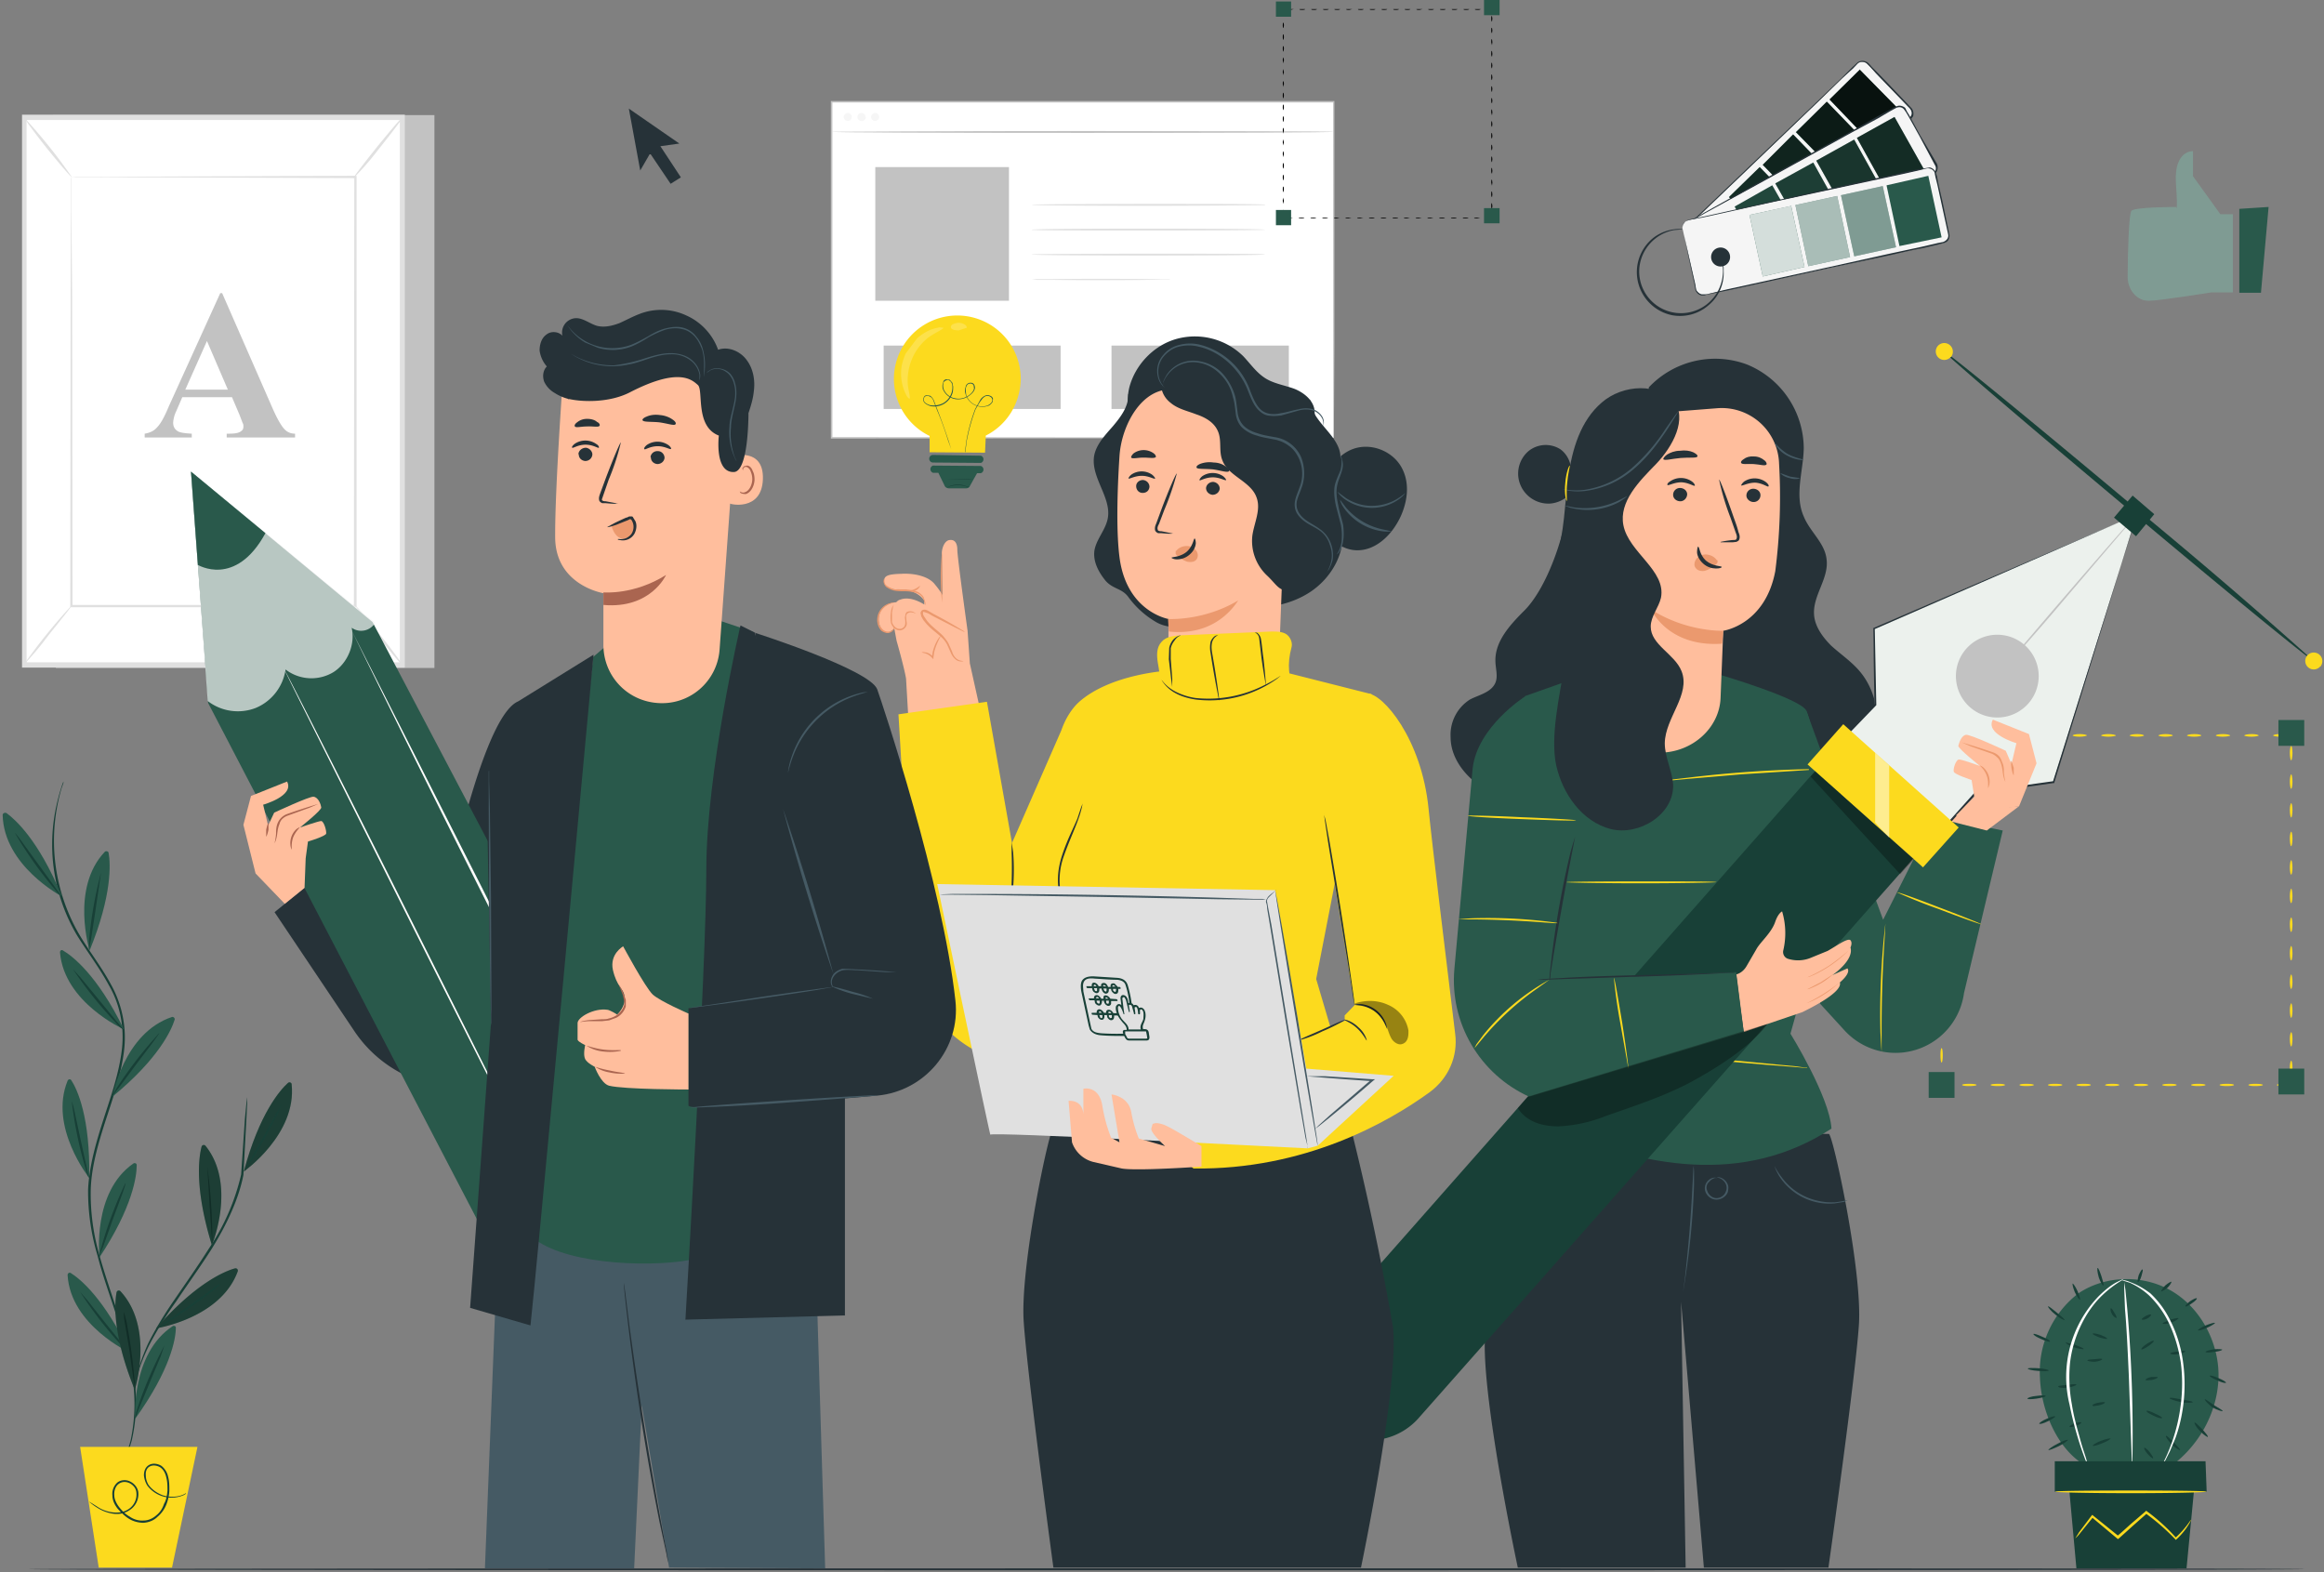 <svg xmlns="http://www.w3.org/2000/svg" fill="none" viewBox="0 0 6120 4140"><rect x="0" y="0" width="6120" height="4140" fill="#808080" stroke="none"/><g clip-path="url(#a)"><path d="M5996 2857c0-2 8-3 19-3 10 0 19 1 19 3 0 2-9 3-20 3-10 0-18-1-18-3Zm-75 0c0-2 8-3 18-3s20 1 20 3c0 2-10 3-20 3s-18-1-18-3Zm-76 0c0-2 9-3 20-3 10 0 18 1 18 3 0 2-9 3-19 3-10 0-19-1-19-3Zm-75 0c0-2 8-3 19-3 10 0 19 1 19 3 0 2-9 3-20 3-10 0-18-1-18-3Zm-76 0c0-2 9-3 20-3 10 0 18 1 18 3 0 2-8 3-19 3-10 0-19-1-19-3Zm-75 0c0-2 9-3 19-3 10 0 19 1 19 3 0 2-9 3-20 3-10 0-18-1-18-3Zm-75 0c0-2 8-3 19-3 10 0 18 1 18 3 0 2-8 3-18 3s-20-1-20-3Zm-76 0c0-2 9-3 20-3 10 0 18 1 18 3 0 2-8 3-19 3-10 0-19-1-19-3Zm-75 0c0-2 8-3 19-3 10 0 19 1 19 3 0 2-9 3-20 3-10 0-18-1-18-3Zm-75 0c0-2 8-3 18-3s20 1 20 3c0 2-10 3-20 3s-18-1-18-3Zm-76 0c0-2 9-3 20-3 10 0 18 1 18 3 0 2-9 3-19 3-10 0-19-1-19-3Zm-75 0c0-2 8-3 19-3 10 0 19 1 19 3 0 2-9 3-20 3-10 0-18-1-18-3Zm-54-22c2 0 3 9 3 20v2l-3-3c10 0 16 1 16 3 0 2-7 3-16 3h-3v-6c0-10 1-19 3-19Zm0-75c2 0 3 8 3 19 0 10-1 19-3 19-2 0-3-9-3-20 0-10 1-18 3-18Zm0-75c2 0 3 8 3 18s-1 20-3 20c-2 0-3-10-3-20s1-18 3-18Zm0-76c2 0 3 9 3 20 0 10-1 18-3 18-2 0-3-9-3-19 0-10 1-19 3-19Zm0-75c2 0 3 8 3 19 0 10-1 19-3 19-2 0-3-9-3-20 0-10 1-18 3-18Zm0-76c2 0 3 9 3 20 0 10-1 18-3 18-2 0-3-8-3-19 0-10 1-19 3-19Zm0-75c2 0 3 9 3 19 0 10-1 19-3 19-2 0-3-9-3-20 0-10 1-18 3-18Zm0-75c2 0 3 8 3 19 0 10-1 18-3 18-2 0-3-8-3-18s1-20 3-20Zm0-76c2 0 3 9 3 20 0 10-1 18-3 18-2 0-3-8-3-19 0-10 1-19 3-19Zm0-75c2 0 3 8 3 19 0 10-1 19-3 19-2 0-3-9-3-20 0-10 1-18 3-18Zm0-75c2 0 3 8 3 18s-1 20-3 20c-2 0-3-10-3-20s1-18 3-18Zm0-76c2 0 3 9 3 20 0 10-1 18-3 18-2 0-3-8-3-19 0-10 1-19 3-19Zm6-70-6 3 3-2v13c0 10-1 19-3 19-2 0-3-9-3-20v-12l1-3h2c4 0 6 2 6 3Zm75 0c0 2-8 4-19 4-10 0-19-2-19-3 0-2 9-4 20-4 10 0 18 2 18 4Zm76 0c0 2-9 4-20 4-10 0-18-2-18-3 0-2 8-4 19-4 10 0 19 2 19 4Zm75 0c0 2-9 4-19 4-10 0-19-2-19-3 0-2 9-4 20-4 10 0 18 2 18 4Zm75 0c0 2-8 4-19 4-10 0-18-2-18-3 0-2 8-4 18-4s20 2 20 4Zm76 0c0 2-9 4-20 4-10 0-18-2-18-3 0-2 8-4 19-4 10 0 19 2 19 4Zm56 4c10 0 20-2 20-3 0-2-10-4-20-4s-19 2-19 4c0 1 9 3 20 3Zm94-3c0 1-8 3-18 3s-20-2-20-3c0-2 10-4 20-4s18 2 18 4Zm76 0c0 1-9 3-20 3-10 0-18-2-18-3 0-2 9-4 19-4 10 0 19 2 19 4Zm75 0c0 1-8 3-19 3-10 0-19-2-19-3 0-2 9-4 20-4 10 0 18 2 18 4Zm76 0c0 1-9 3-20 3-10 0-18-2-18-3 0-2 8-4 19-4 10 0 19 2 19 4Zm75 0c0 1-9 3-19 3-10 0-19-2-19-3 0-2 9-4 20-4 10 0 18 2 18 4Zm75 0c0 1-8 3-19 3-10 0-18-2-18-3 0-2 8-4 18-4s20 2 20 4Zm10 65c-1 0-3-9-3-20 0-10 2-18 4-18 1 0 3 8 3 19 0 10-2 19-3 19Zm0 75c-1 0-3-9-3-19 0-10 2-19 4-19 1 0 3 9 3 20 0 10-2 18-3 18Zm0 75c-1 0-3-8-3-19 0-10 2-18 4-18 1 0 3 8 3 18s-2 20-3 20Zm0 76c-1 0-3-9-3-20 0-10 2-18 4-18 1 0 3 8 3 19 0 10-2 19-3 19Zm0 75c-1 0-3-8-3-19 0-10 2-19 4-19 1 0 3 9 3 20 0 10-2 18-3 18Zm0 75c-1 0-3-8-3-18s2-20 4-20c1 0 3 10 3 20s-2 18-3 18Zm0 76c-1 0-3-9-3-20 0-10 2-18 4-18 1 0 3 8 3 19 0 10-2 19-3 19Zm0 75c-1 0-3-8-3-19 0-10 2-19 4-19 1 0 3 9 3 20 0 10-2 18-3 18Zm0 75c-1 0-3-8-3-18s2-20 4-20c1 0 3 10 3 20s-2 18-3 18Zm0 76c-1 0-3-9-3-19 0-10 2-19 4-19 1 0 3 9 3 20 0 10-2 18-3 18Zm0 75c-1 0-3-8-3-19 0-10 2-18 4-18 1 0 3 8 3 18s-2 20-3 20Zm0 76c-1 0-3-9-3-20 0-10 2-18 4-18 1 0 3 8 3 19 0 10-2 19-3 19Z" fill="#FCDA1E"></path><path d="M6068 2814H6000v68h68v-68Zm-920 9h-69v68h68v-68Zm920-927H6000v68h68v-68Z" fill="#29594B"></path><path d="M5147 1902H5080v69h68v-69Z" fill="#E0E0E0"></path><path d="M3513 268H2190v885h1322V268Z" fill="#fff"></path><path d="M3513 1153V1090l-1-177-1-645 2 2H2190l2-2v885l-2-2 952 1h272a443082 443082 0 00 91 1h7-97l-272 1-953 1h-2V266h1326v648l-1 177v62Z" fill="#C2C2C2"></path><path d="M2190 347s297-2 661-2c365 0 660 1 660 2 0 2-295 3-660 3-364 0-660-1-660-3Z" fill="#C2C2C2"></path><path d="M2243 308a10 10 0 11-21 0 10 10 0 01 21 0Zm37 0a10 10 0 11-22 0 10 10 0 01 21 0Zm35 0a10 10 0 11-21 0 10 10 0 01 21 0Z" fill="#E0E0E0" opacity=".3"></path><path d="M2657 440h-352v352h352V440Z" fill="#C2C2C2"></path><path d="M3331 540s-137 2-307 2-307-1-307-3c0-1 138-2 307-2 170 0 307 0 307 2Zm0 65c0 1-137 2-307 2s-307 0-307-2 138-3 307-3c170 0 307 1 307 3Zm0 65c0 2-137 3-307 3s-307-1-307-3c0-1 138-2 307-2 170 0 307 0 307 2Zm-250 66h-15l-40 1a10380 10380 0 01-256 0h-39l-14-1 14-1h40a10381 10381 0 01 256 0h53Z" fill="#E0E0E0"></path><path d="M2492 910h-165v167h165V910Zm300 0h-165v167h166V910Zm301 0h-166v167h166V910Zm300 0h-165v167h166V910ZM140 303h1004v1456H147L140 302Z" fill="#C2C2C2"></path><path d="M64 1751H1060V310H64v1440Z" fill="#fff"></path><path d="M1066 302v1456H58V302h1008Zm-13 1442V316H70v1428h982Z" fill="#E0E0E0"></path><path d="M936 465H188v1130h748v-1130Z" fill="#fff"></path><path d="M188 465V550l2 233 1 813-3-3h748l-4 3 1-1130 3 3-544-2a3565644 3565644 0 00-190 0h-14l13-1h40l150-1 545-2h3v1136H185v-3l1-816 1-232V470l1-5Z" fill="#E0E0E0"></path><path d="M62 1751a1493 1493 0 01 126-156c2 1-27 36-62 80a789 789 0 01-64 76ZM64 310a1394 1394 0 01 125 156c-2 1-31-33-66-76-34-43-60-79-59-80Z" fill="#E0E0E0"></path><path d="M1060 310 930 470Z" fill="#fff"></path><path d="M930 470c-2 0 26-37 62-82 36-44 66-80 68-78 1 1-27 38-63 83a756 756 0 01-68 78Zm130 1281c-2 1-30-32-64-75-34-43-60-78-59-80 2 0 30 33 64 76 34 42 60 78 58 80Z" fill="#E0E0E0"></path><path d="M610 1046H480l-16 37a80 80 0 00-8 30c0 10 4 18 13 23 5 3 17 5 36 6v10H381v-10c13-2 24-7 32-16 10-10 20-28 32-57L580 772h5l134 306c13 29 24 47 32 54 6 6 15 10 26 10v10h-180v-10h7c15 0 25-2 30-6 5-3 7-7 7-12 0-4 0-7-2-10l-8-21-20-47Zm-10-20-55-128-57 128h113Z" fill="#C2C2C2"></path><path d="M3913 573h16-2c0-4 1-7 2-7v7l1 2h-5c-7 0-12 0-12-2Zm-30 0h15l-8 2c-4 0-8 0-8-2Zm-31 0h15c0 1-3 2-8 2-4 0-7 0-7-2Zm-31 0h15c0 1-3 2-7 2-5 0-8 0-8-2Zm-31 0h15c0 1-3 2-7 2-5 0-8 0-8-2Zm-30 0h15l-8 2c-4 0-8 0-8-2Zm-32 0h16l-8 2c-4 0-8 0-8-2Zm-30 0h15l-8 2c-4 0-8 0-8-2Zm-31 0h15c0 1-3 2-8 2-4 0-7 0-7-2Zm-31 0h15c0 1-3 2-7 2-5 0-8 0-8-2Zm-31 0h15c0 1-3 2-7 2-5 0-8 0-8-2Zm-30 0h15l-8 2c-4 0-8 0-8-2Zm-32 0h16l-8 2c-4 0-8 0-8-2Zm-30 0h15l-8 2c-4 0-7 0-7-2Zm-31 0h15c0 1-3 2-8 2-4 0-7 0-7-2Zm-31 0h15c0 1-3 2-7 2-5 0-8 0-8-2Zm-30 0h14c0 1-3 2-7 2-5 0-8 0-8-2Zm-32 0h16l-8 2c-4 0-8 0-8-2Zm-10-20c1 0 2 3 2 7l-1 8-2-8c0-4 0-8 2-8Zm0-32 2 8-1 8-2-8c0-4 0-8 2-8Zm0-30c1 0 2 3 2 7l-1 8c-1 0-2-3-2-8 0-4 0-7 2-7Zm0-31c1 0 2 3 2 7l-1 8c-1 0-2-3-2-8 0-4 0-7 2-7Zm0-31c1 0 2 3 2 8l-1 7c-1 0-2-3-2-7 0-5 0-8 2-8Zm0-30c1 0 2 3 2 7l-1 8-2-8c0-4 0-8 2-8Zm0-32 2 8-1 8-2-8c0-4 0-8 2-8Zm0-30c1 0 2 3 2 7l-1 8-2-8c0-4 0-8 2-8Zm0-31c1 0 2 3 2 7l-1 8c-1 0-2-3-2-8 0-4 0-7 2-7Zm0-31c1 0 2 3 2 8l-1 7c-1 0-2-3-2-7 0-5 0-8 2-8Zm0-31c1 0 2 3 2 8l-1 7c-1 0-2-3-2-7 0-5 0-8 2-8Zm0-30c1 0 2 3 2 7l-1 8-2-8c0-4 0-8 2-8Zm0-32 2 8-1 8-2-8c0-4 0-8 2-8Zm0-30c1 0 2 3 2 7l-1 8-2-8c0-4 0-8 2-8Zm0-31c1 0 2 3 2 7l-1 8c-1 0-2-3-2-8 0-4 0-7 2-7Zm0-31c1 0 2 3 2 8l-1 7c-1 0-2-3-2-7 0-5 0-8 2-8Zm0-30c1 0 2 2 2 7l-1 7c-1 0-2-3-2-7 0-5 0-8 2-8Zm0-32 2 8-1 8-2-8c0-4 0-8 2-8Zm28-4-8 2c-4 0-8 0-8-2h16Zm30 0c0 1-3 2-7 2-5 0-8 0-8-2h15Zm31 0c0 1-3 2-7 2-5 0-8 0-8-2h15Zm31 0c0 1-3 2-8 2-4 0-7 0-7-2h15Zm30 0c0 1-3 2-7 2-4 0-8 0-8-2h16Zm32 0-8 2c-4 0-8 0-8-2h16Zm30 0c0 1-3 2-7 2-4 0-8 0-8-2h16Zm31 0c0 1-3 2-7 2-5 0-8 0-8-2h15Zm31 0c0 1-3 2-8 2-4 0-7 0-7-2h15Zm31 0c0 1-3 2-8 2-4 0-7 0-7-2h15Zm30 0c0 1-3 2-7 2-4 0-8 0-8-2h16Zm32 0-8 2c-4 0-8 0-8-2h16Zm30 0c0 1-3 2-7 2-4 0-8 0-8-2h16Zm31 0c0 1-3 2-7 2-5 0-8 0-8-2h15Zm31 0c0 1-3 2-8 2-4 0-7 0-7-2h15Zm31 0c0 1-3 2-8 2-4 0-7 0-7-2h15Zm30 0c0 1-3 2-7 2-4 0-8 0-8-2h16Zm30 2-1-2v1h-13l8-2h6v4Zm0 31c-1 0-2-3-2-8 0-4 0-7 2-7l1 7-1 8Zm0 30c-1 0-2-2-2-7 0-4 0-7 2-7l1 7-1 8Zm0 32-2-8c0-4 0-8 2-8l1 8-1 8Zm0 30c-1 0-2-3-2-7 0-4 0-8 2-8l1 8-1 8Zm0 31c-1 0-2-3-2-7 0-4 0-8 2-8l1 8-1 7Zm0 31c-1 0-2-3-2-7 0-5 0-8 2-8l1 8-1 7Zm0 31c-1 0-2-3-2-8 0-4 0-7 2-7l1 7-1 8Zm0 30c-1 0-2-3-2-7 0-4 0-7 2-7l1 7-1 8Zm0 32-2-8c0-4 0-8 2-8l1 8-1 8Zm0 30c-1 0-2-3-2-7 0-4 0-8 2-8l1 8-1 8Zm0 31c-1 0-2-3-2-7 0-5 0-8 2-8l1 8-1 7Zm0 31c-1 0-2-3-2-7 0-5 0-8 2-8l1 8-1 7Zm0 31c-1 0-2-3-2-8 0-4 0-7 2-7l1 7-1 8Zm0 30c-1 0-2-3-2-7 0-4 0-8 2-8l1 8-1 8Zm0 32-2-8c0-4 0-8 2-8l1 8-1 8Zm0 30c-1 0-2-3-2-7 0-4 0-8 2-8l1 8-1 8Zm0 31c-1 0-2-3-2-7 0-5 0-8 2-8l1 8-1 7Z" fill="#000"></path><path d="M3950 548h-42v40h41v-40Zm-550 5h-40v40h40v-40ZM3950 0h-42v40h41V0Zm-550 4h-40v40h40v-40Z" fill="#29594B"></path><path d="M5880 564h-33l-72-100v-66s-50-3-45 83c6 86 0 64 0 64s-108 0-117 10c-7 7-10 114-10 172-1 30 17 57 44 64l12 1c27 0 164-22 164-22h57V564Z" fill="#7F9B93"></path><path d="m5974 546-20 225h-57V550l77-5Z" fill="#29594B"></path><path d="M6067 4132c0 2-1341 3-2995 3s-2995-1-2995-3c0-1 1340-2 2995-2 1654 0 2995 0 2995 2ZM4816 2986c10-2 90 364 79 506-10 142-80 636-80 636h-328l-60-700 12 700h-442s-103-480-85-626a7314 7314 0 01 116-528l788 12Z" fill="#263238"></path><path d="m4460 3070 1 14v37a2054 2054 0 01-29 282l5-37a3841 3841 0 00 20-245l2-37c0-9 1-14 2-14Zm60 30h7a31 31 0 01 24 23c1 5 0 10-1 16-4 11-16 20-30 20s-25-10-29-21a28 28 0 01 7-29c6-6 13-8 18-8l7 1h-7a30 30 0 00-15 10 20 20 0 00-5 24c3 10 13 19 24 19 12 0 22-8 25-18 4-9 1-19-4-25a30 30 0 00-14-10l-7-2Zm345 61-9 4-25 4a157 157 0 01-143-68 133 133 0 01-15-30c0-1 5 11 18 28a160 160 0 00 61 51 170 170 0 00 80 16c20-2 32-6 33-5Z" fill="#455A64"></path><path d="M4113 1409c-25 90-63 164-100 200-37 37-76 80-75 131 0 20 8 42-1 60-12 24-43 30-66 42a110 110 0 00-51 99c0 40 20 76 48 104 29 29 74 49 110 30 21-13 33-36 44-58 56-114 107-230 152-350m168-647a240 240 0 01 259-60 240 240 0 01 149 220c-1 60-25 124 0 180 16 40 55 69 60 112 7 50-35 94-33 144 1 32 22 61 45 84 24 22 51 40 73 65 60 68 63 176 18 254a297 297 0 01-222 138A450 450 0 01 4430 2100a340 340 0 01-132-116c-30-50-41-115-17-169" fill="#263238"></path><path d="M4533 1778s203 60 223 92c20 32 83 409 83 409l-124 443s103 166 108 250c-230 149-490 107-762-12l-20-434-25-693 167-59 350 4Z" fill="#29594B"></path><path d="M4759 2812h-8l-21-2-78-6-259-22-258-25-78-7-20-3h-8 28l79 7 258 22a4739710 4739710 0 00 336 32l21 3h8ZM4520 2323c0 1-90 3-200 3s-198-2-198-3c0-1 89-2 199-2 110 0 199 0 199 2Zm267-298-15 2a61241 61241 0 01-186 12l-141 12-43 4-16 1 15-3 43-5a3184 3184 0 01 343-23Z" fill="#FCDA1E"></path><path d="m4756 1870 203 552 137-272 178 37-102 428a182 182 0 01-315 98l-64-70-37-773Z" fill="#29594B"></path><path d="m4955 2770-1-13-2-38a2044 2044 0 01 13-287l-2 38a3647 3647 0 00-8 250v51Zm263-336c0 1-50-16-112-40a1380 1380 0 01-110-44c0-2 50 16 112 40 61 23 110 43 110 44Z" fill="#FCDA1E"></path><path d="m5317 2123-85 64-95-24 22-25 158-15Z" fill="#FFBE9D"></path><path d="m5627 1355-693 300 3 201-78 82 265 237 77-87 206-29 220-704Z" fill="#ECF1ED"></path><path d="M5627 1355 5410 2060v2h-2l-206 29 2-1-77 87-2 1-2-1-135-121-130-116-2-2 2-2 78-82v2l-3-200v-2c407-176 676-290 695-300-20 10-287 126-692 303l1-2 4 200v2l-80 83v-4l130 116 135 121h-3l77-86 2-1 206-29-2 2 222-704Z" fill="#263238"></path><path d="M5346 1847a109 109 0 11-162-145 109 109 0 01 162 145Z" fill="#C2C2C2"></path><path d="m5627 1355-180 211a7560 7560 0 01-182 208c-1 0 79-95 179-211 100-116 182-210 183-208Z" fill="#C2C2C2"></path><path d="M3492 3750a173 173 0 01-14-244L4780 2030l258 231-1302 1473a173 173 0 01-245 15Z" fill="#184037"></path><path d="m4854 1907-94 106 304 271 94-105-304-272Z" fill="#FCDA1E"></path><path d="m5673 1354-57-49-49 58 58 49 48-58Z" fill="#184037"></path><path d="M6100 1746c-3 3-225-178-495-405-270-226-487-412-485-415 3-3 224 178 494 404a14530 14530 0 01 485 416Z" fill="#184037"></path><path d="M6110 1755a22 22 0 11-34-29 22 22 0 01 34 30ZM5137 940a22 22 0 11-34-29 22 22 0 01 34 30Z" fill="#FCDA1E"></path><path d="m4780 2031 260 231-36 40-236-257 13-14Z" fill="#000" opacity=".3"></path><path d="M4938 1982v184l37 40v-190l-37-34Z" fill="#fff" opacity=".5"></path><path d="m5248 1895 95 38 20 77-46 113-167 25 49-50-7-44s-46-15-47-22c-2-7 5-30 13-32 7-1 56 17 56 17s-58-46-57-53c2-8 8-27 20-29 11-2 105 42 105 42l15 35 13-55s-83-24-62-62Z" fill="#FFBE9D"></path><path d="m5236 2075 3-10a50 50 0 00-16-44c-5-4-8-5-9-5 0 1 12 10 18 27 6 17 2 31 4 32Zm45-17s-3-10-4-25c0-8 0-17-5-27a40 40 0 00-8-15 40 40 0 00-16-10 1695 1695 0 00-82-26l23 10 57 20c6 3 10 6 14 10 4 3 6 8 8 12 4 10 5 19 6 27 2 15 6 24 7 24Zm22-17v-19l-6-18c-2 0-1 9 0 19 2 10 4 18 6 18Z" fill="#EB996E"></path><path d="m4591 2718 156-53c3-2 107-50 98-78 0 0 30-24 20-37l-40 18s58-39 48-73c0 0 6-12 0-19-7-7-37 15-60 28l-44 18c-19 8-40 9-60 3-10-3-15-13-13-22a200 200 0 00-3-103s-10 4-18 27c-10 30-40 54-50 73l-25 43c-6 11-16 20-28 23l10 79 10 73Z" fill="#FFBE9D"></path><path d="m4756 2575 5-2c4 0 8-3 14-5a319 319 0 00 93-65 598 598 0 01-50 39 408 408 0 01-62 33Zm3 30s4 0 10-3a189 189 0 00 59-37l-34 22-25 13-10 5Zm-2 37 15-6a270 270 0 00 73-50l-12 10a477 477 0 01-62 39l-14 7Z" fill="#EB996E"></path><path d="m4591 2718-564 170c-130-59-210-194-197-337l48-527c12-110 138-190 138-190 173 10 134 353 134 353l-70 393 492-20 20 158Z" fill="#29594B"></path><path d="m4080 2580 1-15 5-43a2449 2449 0 01 50-279 1754 1754 0 01 12-40l-8 41a10763 10763 0 00-50 278l-7 43c0 10-2 15-2 15Z" fill="#263238"></path><path d="m4572 2560-6 2h-15a8771 8771 0 01-243 10l-187 6-56 2h-16a20 20 0 01-5 0h5l16-2 56-3c48-3 114-5 187-7l186-5 57-2a8113 8113 0 00 20 0Z" fill="#263238"></path><path d="M4102 2431h-10l-28-2a2718 2718 0 00-186-8H3840a666 666 0 01 39-3A1314 1314 0 01 4100 2430ZM4150 2160c0 2-64 0-142-3-80-3-143-7-143-9 0-1 64 0 143 4 79 3 142 7 142 8Zm-267 600 5-10 17-23A583 583 0 01 4080 2580l-32 23a740 740 0 00-139 126l-25 30Zm405 53-21-118a1420 1420 0 01-17-120c2 0 11 53 22 119 10 65 17 119 16 119Z" fill="#FCDA1E"></path><path d="m4023 2888 632-192c-47 63-140 120-209 157-70 36-144 60-218 86a380 380 0 01-124 27c-43 0-84-12-107-48l26-30Z" fill="#000" opacity=".3"></path><path d="M4132 1263c12-27 2-62-23-80a72 72 0 00-84 5 78 78 0 00-24 81 80 80 0 00 82 57 82 82 0 00 73-68" fill="#263238"></path><path d="M4227 1098v46l-10 692c-2 80 67 145 153 146 86 0 159-65 161-146l7-175s110-15 137-157a1530 1530 0 00 10-283 151 151 0 00-163-146l-295 23Z" fill="#FFBE9D"></path><path d="M4636 1304c0 10-8 18-18 18s-19-8-19-17c0-10 8-18 18-18s19 7 19 17Zm21-23c-2 2-16-9-35-10-20 0-35 10-37 7 0 0 2-5 8-10a50 50 0 01 58 2c6 5 8 10 6 10Zm-214 20c0 10-8 19-18 19s-19-7-19-17 8-18 18-18 19 7 19 17Zm20-22c-2 2-16-8-35-9-20 0-35 10-37 7-1-2 1-6 8-10a50 50 0 01 58 2c5 4 7 9 6 10Zm68 148s12-3 32-5c5 0 10 0 10-4 2-4 0-10-2-15l-14-40a660 660 0 01-30-100c2-1 19 43 38 98 5 14 10 27 13 40 2 5 5 12 2 20-1 3-5 5-8 6l-9 1h-32Z" fill="#263238"></path><path d="M4538 1661s-96 4-190-56c0 0 44 100 187 90l3-34Zm-17-186c-7-10-19-15-31-15-9 1-18 5-23 12-5 7-7 17-2 23 5 8 16 10 25 8a75 75 0 00 32-20c1-3 2-6 0-8" fill="#EB996E"></path><path d="M4472 1440c4 0 3 20 20 36 19 16 42 14 42 17 0 2-5 4-15 4s-23-3-34-13-16-22-16-30c0-10 2-15 3-15Zm-2-238c-2 5-21 2-44 4-24 2-43 8-46 3 0-2 3-7 10-12 8-5 20-10 34-10 14-2 26 0 35 4 8 4 12 8 11 10Zm182 21c-4 5-17 0-34-1-16-1-30 2-33-3-1-2 0-6 7-10 6-5 16-8 27-7 12 0 21 5 27 10 6 4 7 10 6 11Z" fill="#263238"></path><path d="M4407 1053c38 50-2 123-46 169-44 45-98 99-86 161 14 72 113 119 99 191-6 26-27 49-27 76 0 48 63 72 81 117 25 62-43 123-44 190 0 38 20 73 22 110 2 78-90 135-165 116-75-20-126-92-143-168-16-76 9-182 21-259l-130 30c-24-23 9-47 14-80 14-83 68-153 94-233 23-70 23-144 33-217 10-73 32-148 88-196 55-48 151-54 196 4" fill="#263238"></path><path d="M4115 1288c0-1 22 6 57 2a250 250 0 00 125-57 500 500 0 00 90-105l24-34 10-13-8 14-22 35c-20 30-49 72-91 107a239 239 0 01-127 56 160 160 0 01-43-1l-11-3-4-1Zm170 19s-8 7-21 15a177 177 0 01-120 17 78 78 0 01-24-8l24 5a205 205 0 00 118-18l22-11Zm464-96c0 1-21 1-44-12a73 73 0 01-32-33c1-1 13 16 34 29 22 12 43 14 42 16Zm-9 48c0 1-12 5-27 0-15-3-25-12-24-13l25 9 26 4Z" fill="#455A64"></path><path d="M4126 1319c-2 0-7-20-4-47 2-27 10-47 12-46 1 0-5 20-7 46-3 26 0 47-1 47Z" fill="#FCDA1E"></path><path d="M2774 2970c-10-2-89 369-78 513 10 144 78 645 78 645h810s102-487 84-635a7312 7312 0 00-114-536l-780 13Z" fill="#263238"></path><path d="m2670 2269-116-522-6-86s-27-194-27-213c0-22-10-27-19-26-12 0-21 16-22 35l2 110s-5-10-20-28c-15-20-51-30-88-28-36 1-46 5-46 20 0 5 3 10 7 13 7 5 16 8 24 8 59-2 75 30 75 30v10s-35-24-63-13c-5 1-8 4-11 7a50 50 0 00-40 22 47 47 0 00 0 46c4 7 12 13 20 12l10-7 5-4 6 32s20 70 25 100l30 517A128 128 0 10 2670 2270Z" fill="#FFBE9D"></path><path d="M2537 1740c-10 3-21-4-27-14-6-10-9-20-14-30-15-30-52-43-67-74-2-4-3-10 0-12 4-3 10-1 13 1l97 52" fill="#FFBE9D"></path><path d="m2540 1663-10-6a1205 1205 0 00-71-40l-12-7c-4-2-9-6-16-4-4 0-6 5-7 8l2 9c3 5 5 10 9 14 13 17 30 28 43 40 7 6 12 13 16 20l9 20c5 13 14 22 22 24 8 2 13 0 12 0l-10-2c-8-3-16-10-20-24l-9-20c-4-8-10-15-16-22-13-13-30-24-42-40l-8-12c-2-5-2-9 0-10l12 4 12 7 43 22a1253 1253 0 00 40 20Zm-104-70s0-9-7-20a30 30 0 00-18-12 90 90 0 00-27-4c-10 0-20 0-30-2-8-2-16-6-21-10-5-6-7-12-6-16 0-4 2-6 2-5v5c0 4 1 10 6 13 5 4 12 7 20 10h29c10 1 20 2 29 5 8 3 15 9 19 15l5 15v6Zm45-143v138l-2-20a724 724 0 01 2-118Zm-68 166-6-2c-3-1-10-3-15 0-3 1-5 4-6 8l1 13c1 5 2 11-2 16a20 20 0 01-15 9c-7 0-12-3-16-7-4-4-7-9-8-14a90 90 0 01 0-26c1-8 3-14 5-17l4-5-3 5-3 17v25c2 8 10 18 20 18 6 0 10-3 13-7 2-4 2-8 2-13s-2-10 0-14c0-5 2-10 6-11a20 20 0 01 18 2l5 3Z" fill="#EB996E"></path><path d="M2355 1650v6c-2 3-5 8-12 10-7 2-16 0-23-6-6-7-10-17-10-27 0-10 3-20 9-28a45 45 0 01 33-18h6s-9 0-20 6a44 44 0 00-24 40c0 10 4 18 10 24a20 20 0 00 18 6c6 0 10-5 11-8l2-5Zm72 68s3-2 10 0c5 0 14 4 20 12l-3 1 2-13c6-27 20-44 21-43 1 0-11 18-17 43l-2 14v4l-3-3a40 40 0 00-20-13l-8-2Zm-4-175s-3 8-12 12c-10 4-17 2-17 0 0 0 7 0 15-4 8-3 13-9 14-8Z" fill="#EB996E"></path><path d="M3600 1826c42 0 144 120 162 304 8 83 50 427 70 592 8 60-18 118-67 154-110 80-330 205-622 201L2966 2930l575-242v-14l26-27-72-440s-67-380 105-380Z" fill="#FCDA1E"></path><path d="M3450 1052c2 60 82 95 80 155 0 26-16 48-19 74-4 34 15 66 22 100 15 70-26 142-86 180-60 38-134 45-204 36m-272-560c2 32-19 60-40 85-21 24-45 49-50 80-8 57 47 109 36 164-6 30-30 54-35 84-4 30 12 58 30 80 20 22 43 19 60 43a240 240 0 00 74 66c62 34 136-15 165-24" fill="#263238"></path><path d="M3462 1086c0-29-26-51-53-62-27-10-57-14-80-30-22-15-37-37-55-56a182 182 0 00-174-46c-60 16-110 67-126 128-10 42-3 90 30 118 37 32 93 24 142 15 48-10 103-20 143 8 25 17 38 45 53 71 15 26 34 52 62 62 28 10 66-7 68-37" fill="#263238"></path><path d="M3077 1760v-130s-107-18-128-156c-10-68-7-180-1-272 5-83 60-184 143-176l257 66c25 3 44 24 43 50l-24 624a145 145 0 01-290-5Z" fill="#FFBE9D"></path><path d="M2992 1280c0 10 7 18 17 18s17-6 18-16c0-9-7-17-17-18-10 0-18 7-18 16Zm-20-20c2 2 16-7 35-7s33 10 35 7c0-1-2-5-8-10a48 48 0 00-55 0c-6 5-8 10-7 10Zm204 25c0 10 8 17 17 18 10 0 18-7 19-16 0-10-8-17-17-18-10 0-18 7-19 16Zm-17-20c2 1 16-8 35-8s33 10 35 7c0-1-2-5-8-10a49 49 0 00-55 0c-6 5-8 10-7 10Zm-70 140-30-6c-5 0-10-1-10-4-2-4 0-10 3-15l14-37a730 730 0 00 33-96c-2-1-20 40-40 93l-14 38c-2 5-5 11-3 19 1 3 5 6 8 7h8c20 2 32 2 32 0Z" fill="#263238"></path><path d="M3076 1630s93 6 185-49c-2 0-51 96-183 82l-2-33Zm22-180c6-8 18-13 30-12a30 30 0 01 22 12c5 7 6 16 1 23-5 7-15 8-25 6a72 72 0 01-30-20v-8" fill="#EB996E"></path><path d="M3146 1418c-3 0-4 20-21 35-18 15-40 13-40 16 0 0 5 4 14 4a50 50 0 00 33-12c11-9 16-20 17-30 0-8-2-13-3-13Zm5-187c1 5 20 3 43 5 22 3 40 10 43 4 1-2-2-7-10-12-6-5-18-10-31-10a70 70 0 00-34 3c-8 3-12 7-11 10Zm-172-26c3 4 17 0 32 0 16 0 30 3 33-2 0-2-1-6-7-10a45 45 0 00-52 1c-5 5-7 9-6 11Z" fill="#263238"></path><path d="M3406 1553c-38 8-41-11-70-38a125 125 0 01-38-105c5-34 23-68 11-100-15-43-75-56-90-98-10-24-1-53-12-77-10-23-33-36-57-44-23-9-48-14-67-30-20-15-32-43-20-64 104 12 205 36 302 73 23 8 46 18 60 38 14 21 13 49 12 74l-18 371m74-280c4-46 41-87 86-95 45-8 94 16 114 57 20 40 13 87-5 126-22 47-65 90-117 88-48-2-87-45-101-91-14-47-8-97-3-145" fill="#263238"></path><path d="M3520 1460s3-1 7-7c4-6 8-15 10-28 2-12 2-27 0-43-4-17-10-34-13-52-4-18-6-35-3-50 3-16 10-29 13-41a50 50 0 00 0-30c-1-6-4-10-5-9l4 10c0 6 0 16-3 28-4 11-11 24-15 40-3 17-1 35 3 54l13 50c3 16 3 30 2 43-3 24-14 35-13 36Z" fill="#455A64"></path><path d="M3522 1295s6 10 20 20a123 123 0 00 137 3c16-10 22-20 22-20s-9 8-24 17a130 130 0 01-66 17c-27 0-50-10-66-20l-23-17Zm7 22s2 10 11 22a150 150 0 00 100 60c15 2 25 0 25 0l-24-5a175 175 0 01-97-58l-15-20Zm-35 190 1-2 4-5c3-5 7-13 10-24 2-11 2-26-3-41a78 78 0 00-32-43c-16-12-38-20-51-38-7-10-10-20-8-33 2-11 8-23 12-35 10-25 10-56-1-83a90 90 0 00-70-52c-16-3-30-5-44-10-14-4-27-10-37-20a60 60 0 01-16-36c-2-13-3-27-6-40a150 150 0 00-37-65 109 109 0 00-59-29 84 84 0 00-84 35c-6 10-10 18-10 23l-2 10s0-14 14-32a83 83 0 01 81-32c20 3 40 13 56 29a120 120 0 01 35 63c4 12 5 25 7 40 1 13 6 28 17 39a90 90 0 00 39 21c14 5 30 7 44 10a90 90 0 01 40 17c12 8 20 20 26 32a97 97 0 01 2 78c-4 12-10 24-12 37-2 13 1 26 9 36 15 20 37 27 53 38 16 10 26 26 30 40 6 16 6 30 4 40-4 22-13 32-12 32Z" fill="#455A64"></path><path d="m3485 1122 1-6a30 30 0 00-4-19 47 47 0 00-23-19 73 73 0 00-40 0c-14 2-30 8-46 10-16 4-35 4-50-7-14-11-22-30-30-50a190 190 0 00-136-124 110 110 0 00-54 2 76 76 0 00-40 26 64 64 0 00-11 66c3 7 7 12 10 15l5 5c0-1-7-6-13-21a62 62 0 01 12-63c9-10 22-20 38-24 16-4 34-5 53 0 36 8 73 31 100 65 14 17 24 36 31 55 8 20 16 40 32 52 8 7 18 10 27 10 10 1 19 0 27-1l46-13a70 70 0 01 38 0c10 4 18 11 22 18 4 6 5 13 5 17v6Z" fill="#455A64"></path><path d="m3612 1828-245-62h-290s-152 8-236 83c-2 2-29 25-46 74l-130 297-66-372-233 33 38 640a314 314 0 00 248 276l132-149c15 121 29 225 30 224 3-3 725-47 725-47l-73-247 146-750ZM2688 1000a167 167 0 10-240 148v43l146 1 2-45c54-27 90-82 92-147Z" fill="#FCDA1E"></path><path d="M2541 1190v-1l1-6 3-23a470 470 0 01 23-83l14-25a30 30 0 01 12-10c4-2 10-2 15 1 3 1 5 4 6 7l-1 8c-3 5-8 10-13 11a46 46 0 01-58-30c-2-7-3-13 0-20 0-6 7-12 14-11 4 0 7 2 9 6 1 3 2 6 1 10-2 7-7 12-12 16a50 50 0 01-39 11 43 43 0 01-32-24c-3-6-3-14 0-20 0-4 3-7 7-8l10 1 7 8 2 10c0 6 0 12-2 18a50 50 0 01-59 33c-5-2-10-4-15-9-3-4-4-10 0-16 1-2 4-3 7-3l8 1c5 3 8 8 10 12l10 26a1440 1440 0 01 36 103l2 6v2-2l-2-6-8-22c-6-19-15-47-29-80l-10-26c-2-5-5-9-10-11-4-2-10-2-13 1-3 4-3 10 0 14 4 4 10 7 15 8 10 2 23 0 33-5a48 48 0 00 25-44c0-7-3-13-8-16a10 10 0 00-9 0 10 10 0 00-6 5c-2 6-2 13 1 20a40 40 0 00 30 22c14 3 28-2 38-10 5-4 10-10 11-16l-1-8a9 9 0 00-7-5c-3 0-6 0-8 2-3 2-4 5-5 8-2 6 0 12 0 18a44 44 0 00 56 30c5-2 10-6 12-10 3-5 0-11-4-13-4-3-10-3-14-1a30 30 0 00-10 10c-6 7-10 16-15 24a500 500 0 00-23 82l-3 23-1 6v2Zm41 29-125-1a10 10 0 11 0-20l126 2a10 10 0 01 0 19Zm0 8-125-1a10 10 0 00 0 19h14l17 35c2 4 7 6 11 6h45c4 0 9-2 10-6l19-34h10a10 10 0 00 0-19Z" fill="#29594B"></path><path d="M2415 891a130 130 0 01 34-22c10-4 20-6 25-7l10 1c1 3-11 8-29 19-17 10-38 30-51 58a145 145 0 00-13 76c3 20 7 33 4 34 0 0-4-2-7-7a123 123 0 01-15-64c0-15 5-32 12-48m140-61c-11 0-20-2-21-8 0-3 1-6 5-8 4-2 10-4 16-4a30 30 0 01 16 5c3 2 5 5 5 8" fill="#fff" opacity=".2"></path><path d="m2552 1283-8-2a71 71 0 00-43 0l-8 3 8-4a61 61 0 01 43 0c6 1 8 3 8 3Zm21-37Zm-8 15-12 1a638 638 0 01-60 0h30l30-1h12Z" fill="#184037"></path><path d="M2811 2393s-3-2-7-9a100 100 0 01-13-29c-8-26-7-64 6-103 13-40 30-72 40-96l10-30 4-10-2 10a280 280 0 01-9 30c-9 26-25 60-38 97a188 188 0 00-8 102c7 25 18 38 17 38Zm676-252v5l4 15 10 54a12566 12566 0 01 66 426v5l-1-5-3-15-8-54-29-178-29-179-8-54-2-15v-5Zm-828 262 2-27a1139 1139 0 00 3-131v-28l4 27a603 603 0 01-9 160Z" fill="#263238"></path><path d="m3653 2710-7-15c-5-10-13-22-26-32a87 87 0 00-38-15l-17-2s7-3 18-2a78 78 0 01 66 50c4 10 4 17 4 17Zm-54 30c-1 0-9-17-25-32-17-16-35-21-34-23 0-1 20 3 37 20 18 15 23 35 22 35Z" fill="#263238"></path><path d="M3420 2740c-1-2 26-13 60-28 34-15 60-28 62-26 0 0-26 16-60 30a324 324 0 01-63 24Z" fill="#263238"></path><path d="M2468 2328s140 668 140 660c0-8 710 30 836 36l26-7 200-184-230-19-82-470-890-16Z" fill="#E0E0E0"></path><path d="M3358 2344c1 0 28 150 59 336 30 186 55 337 53 337-1 0-27-150-58-336-31-186-55-337-54-337Z" fill="#455A64"></path><path d="m3360 2344-5 5-14 14c-3 3-6 8-4 13l3 17 8 42 40 243 40 244 12 74 3 20c0 5 1 8 0 8v-7l-5-20-13-74-41-244-40-244-7-42c0-6-1-12-3-17-1-6 3-10 5-14 6-7 12-10 16-14l6-4Z" fill="#455A64"></path><path d="M3335 2369H3300l-92-1-304-6-304-5-92-1h-25l-8-1h8l25-1h92a21630 21630 0 01 608 10l92 3h25l9 2Zm105 465h50l124 8h7l-5 4a4358 4358 0 01-110 93l-31 25-12 9 10-10 30-27 100-86 10-8 1 5a9923 9923 0 01-174-13Z" fill="#455A64"></path><path d="m2823 3008-9-109s36-5 39 35v-67s41-10 50 45a400 400 0 00 23 84l22 12-21-126s44 4 52 46c7 41 20 70 20 70l69 20s-40-36-36-47c4-12 1-11 9-13 8-2 25 3 37 10 13 6 86 50 86 50v54s-170 12-210 5L2880 3060a80 80 0 01-57-52Z" fill="#FFBE9D"></path><path d="M3000 2654c6-2 10 0 14 6l2 6c2 10 0 18-3 26-2 5-5 10-3 17 0 0 0 2 2 1 5 0 11 0 13 8l2 13c0 6-2 9-8 9h-45c-8 0-10-5-13-11l-1-1c-20 0-41 0-63-2-10-1-21-5-27-15l-3-10-19-88c-2-10-3-22 1-30 6-10 18-12 30-12l63 4c13 1 24 6 28 20a310 310 0 01 10 47c3 1 4 3 5 5h1c5-2 9 0 12 4l1 3h1Zm-125 16s-1-1 0-2c0 0 0-2 1-1h12c0-4 0-6 3-8 5-4 13 2 16 8h6c-1-6 4-10 11-7 4 2 6 5 8 8h9c-2-5-5-17 0-21 3-4 8-4 12 0 0 1 0 1 0 0l-2-16c-1-6 2-13 10-10 8 3 10 14 10 20h3a230 230 0 00-10-47c-3-10-13-13-22-14-20 0-40-2-59-3-17-2-31 0-31 20l1 14a47926 47926 0 01 21 98c5 10 17 11 26 12a613 613 0 00 58 1c-2-5-2-10 5-10a64 64 0 00 4 0v-1c0-7-5-13-10-18-5-6-10-12-13-18l-2-1h-8c0 5 0 10-5 12-5 2-10-2-13-7l-1-6h-7c1 5 0 10-4 12-5 2-10-2-13-7l-1-5-13-1h-1l-1-2Zm125 1c-2 0-3-1-3-3 0-2-1-19-7-16-2 0-2 1-2 3l2 14-1 2-3-1v-2l-5-18a6 6 0 00-5-4c-3 0-4 1-3 4l2 12v3h-2a1617 1617 0 01-8-32l-4-7h-3c-2 0-3 4-2 7a897 897 0 00 5 38s-2 0-3-2v-1c-2-6-5-15-10-19h-1c-2 0-3 2-3 4 0 10 3 20 10 30 8 10 18 16 18 28h32v-1c-3-11 5-18 7-27 0-5 2-17-2-22-3-5-8-3-7 2v6c0 1 0 2-2 2Zm-106-5v1h7a10 10 0 00-4-4h-2l-1 3Zm25 2h7v-1a5 5 0 00-5-3h-2v4Zm-16 5h-8l2 5c0 2 2 3 3 3 2 0 2 0 3-2v-6Zm25 0h-8v1c0 2 0 4 2 5 0 2 2 2 3 2l3-1v-6Zm93 59a178 178 0 00-3-16h-55v7a222 222 0 01 6 11l3 1h47c1 0 3-1 2-3Z" fill="#184037"></path><path d="M2925 2598c-2-6 3-10 10-8l8 8v1h5c1 0 3 1 3 3 0 2 0 2-2 2h-4c0 5 0 10-3 12-3 2-7 2-10-1-4-3-6-7-6-10v-1h-6c0 5 0 10-5 12-7 3-13-6-14-12v-1h-6c0 6 0 10-5 12-2 1-6 0-8-2-4-2-5-6-6-10v-1h-13l-2-2v-3h14c0-4 0-6 2-8 5-4 14 2 16 8h7c-2-6 3-10 10-8 4 2 6 5 8 10h6Zm-45-1h7a5 5 0 00-4-4h-2l-1 4Zm25 0 7 1v-2h-1l-2-2h-4v4Zm24 1h8a10 10 0 00-3-3c-4-2-4 0-5 3Zm-40 4h-8v1l2 5c1 2 2 2 4 2h1l1-1v-6Zm25 1h-8v1l2 5 3 2h2l1-2v-5Zm25 1h-8v1c0 2 0 4 2 5l3 2h2v-2l1-2v-4Zm-33 26v-6c5-7 15 0 18 6h1l14 1c2 0 3 1 4 3 0 2 0 2-2 2h-15v7c-1 5-7 8-12 4-4-2-6-7-7-10v-2h-5s-1 0 0 0c0 6-1 11-6 13-2 0-5 0-7-2a10 10 0 01-6-10l-1-2h-13l-2-3c0-2 0-2 2-2h12c-1-6 4-10 10-8 4 2 7 5 9 9h6Zm-20-1h8a8 8 0 00-5-4h-1l-2 4Zm26-3s-1 2 0 4h6s1 0 0 0a8 8 0 00-5-4Zm-16 9h-8c0 3 0 4 2 6l3 2c1 0 2 0 3-2v-6Zm24 0h-7v2a12 12 0 00 1 5l2 1h2l2-1v-6Z" fill="#184037"></path><path d="M3566 2643c29-10 61-10 89 3a90 90 0 01 54 68c0 7 0 14-2 20-2 7-7 13-14 15-10 4-22-4-28-13-6-10-9-21-13-32a100 100 0 00-88-61l4 1" fill="#000" opacity=".4"></path><path d="M3052 1802c5-18 0-38-3-57-3-19-4-40 10-55 12-14 33-16 52-17l237-10c16 0 35 0 45 12 7 8 11 20 8 30-12 44-8 82 10 114" fill="#FCDA1E"></path><path d="m3372 1780-10 8a305 305 0 01-214 54c-20-3-39-9-53-17a96 96 0 01-34-31l-2-3c1-1 10 17 38 31a170 170 0 00 51 16 324 324 0 00 180-33c29-14 44-26 44-25Z" fill="#263238"></path><path d="m3210 1844-5-26a2417 2417 0 01-17-98 75 75 0 01 0-30c3-8 9-14 13-16l7-2-6 4a30 30 0 00-10 15c-2 8-2 17 0 28l6 35a2470 2470 0 01 13 90Zm124-37a1593 1593 0 01-12-74l-6-52a20 20 0 00-7-13l-5-2h6c3 2 8 7 10 14 3 14 4 32 7 52a1610 1610 0 01 7 75Zm-226-133s-8 2-15 13a50 50 0 00-10 20v28l4 52v22l-3-22-6-51 1-30a50 50 0 01 10-21c10-11 20-12 20-12Z" fill="#263238"></path><path d="M2143 3115c0 50 30 1015 30 1015l-411-2L1690 3700l-20 430h-393l42-1060 824 46Z" fill="#455A64"></path><path d="m933 2715-210-313 155-126 264 244s113-635 225-674l-9 986a337 337 0 01-425-117Z" fill="#263238"></path><path d="m503 1242 45 609 730 1402 424-245-721-1370-478-396Z" fill="#29594B"></path><path d="M988 1640a43 43 0 01-62 13c10 43-10 93-48 117a112 112 0 01-126-7 130 130 0 01-78 101 130 130 0 01-127-18l-44-604L988 1640Z" fill="#F5F5F5" opacity=".7"></path><path d="M520 1487s100 62 179-83l-196-162 18 245Z" fill="#29594B"></path><path d="M1440 3138c-1 0-157-306-347-685-190-380-344-687-343-688 1 0 157 306 347 686 190 379 344 686 343 687Zm176-105a69963 69963 0 01-690-1373l347 685c190 380 344 687 343 688Z" fill="#fff"></path><path d="m756 2058-95 38-20 76 32 128 77 80 52-42 3-78 6-44s47-14 48-21c1-8-6-32-13-33-7 0-56 17-56 17s58-46 56-53c-1-7-7-26-20-28-10-2-104 42-104 42l-16 34-13-55s83-23 63-61Z" fill="#FFBE9D"></path><path d="M768 2237s-2-3-3-10a50 50 0 01 16-44l8-5c1 2-10 10-17 27-6 17-3 32-4 32Zm-45-17s3-9 4-25c0-7 0-17 4-27a43 43 0 01 24-24 1717 1717 0 01 83-27l-23 10-58 21a40 40 0 00-14 9c-3 3-6 8-7 13-4 9-5 18-6 26-2 16-7 25-7 24Zm-22-17v-18c2-10 5-19 6-18v18c-2 10-5 18-6 18Z" fill="#AA6550"></path><path d="m1983 1664-83-28-310 70-28 24-165 1523c71 72 294 87 420 65l167-1654Z" fill="#29594B"></path><path d="m1990 1667-40-20s-90 387-90 643c0 256-55 1185-55 1185l420-11V2439l-237-772ZM1396 3490l-158-46 55-750-10-545 83-303 197-122S1408 3400 1397 3490Z" fill="#263238"></path><path d="M1729 1851c-80-7-140-73-140-153v-136s-125-20-127-145c-1-126 20-415 20-415a437 437 0 01 440 55l19 15-46 638c-6 85-80 149-166 141Z" fill="#FFBE9D"></path><path d="M1590 1560s80 7 164-46c0 0-40 90-165 79V1560Z" fill="#AA6550"></path><path d="M1925 1202c2-1 87-26 84 60-3 86-89 66-89 63l5-123Z" fill="#FFBE9D"></path><path d="m1948 1294 4 2c2 1 6 2 10 0 10-3 18-17 19-32a50 50 0 00-4-22 20 20 0 00-10-12 8 8 0 00-10 4v4s-2-1-2-5l4-5 8-2c7 0 13 7 15 14 4 7 5 15 5 24-1 17-10 33-23 37-6 0-11-1-14-3l-2-4Z" fill="#AA6550"></path><path d="M1524 1196c0 10 7 17 17 18 10 0 18-7 19-17 0-9-8-17-17-18-10 0-19 7-20 17Z" fill="#263238"></path><path d="M1507 1179c2 2 15-8 35-8s33 10 35 8c1-1 0-6-7-10a50 50 0 00-57 0c-6 5-8 9-6 10Zm207 25c0 10 7 17 17 18 10 0 18-7 19-16 0-10-8-18-17-18-10-1-19 6-20 16Zm-17-21c2 2 15-8 35-8s33 10 35 7c1 0 0-5-7-10a50 50 0 00-57 0c-6 5-8 10-6 10Zm-70 143-32-6c-5 0-10-1-10-5a26940 26940 0 01 18-52 620 620 0 00 32-98c-2 0-20 42-40 95l-14 38c-2 6-5 12-3 20 1 3 5 6 8 7h9c20 2 31 2 31 0Zm65-220c1 6 20 4 43 6 23 3 41 10 44 5 2-3-1-8-9-13-7-5-19-10-32-11-14-2-26 0-35 4-8 3-12 7-11 10Zm-178 17c3 4 16 0 32 0 16-1 30 3 33-2 1-2 0-7-7-10-5-5-15-8-26-8s-20 4-26 9c-6 4-8 9-6 11Z" fill="#263238"></path><path d="M1421 923c0-16 5-33 18-42 12-10 32-8 42 3a38 38 0 01 33-46c20-2 38 14 58 20 20 5 40 0 59-7 18-8 36-18 55-25 40-15 84-13 122 5 38 17 69 50 83 90 28-10 60 5 76 28 17 23 22 54 18 82-2 20-8 39-14 57v5c-1 69-10 150-39 150-51 1-39-96-39-96-63-24-40-118-55-133-16-14-50-48-181 20-52 26-120 25-157 17h-4l-1-1a120 120 0 01-34-15 67 67 0 01-28-30c-5-14-3-30 7-40a80 80 0 01-19-42Z" fill="#263238"></path><path d="M1610 1385c3 8 6 16 11 22a30 30 0 00 20 12c10 0 18-4 23-12 5-7 7-16 6-25 0-8-4-17-12-18a20 20 0 00-10 2l-40 17" fill="#EB996E"></path><path d="M1627 1420c0-2 9 2 22-3 6-3 13-8 16-15a33 33 0 00-3-34l-3-1-6 3a7480 7480 0 00-30 12c-15 5-23 7-24 6l20-11a958 958 0 01 30-14c3 0 5-2 8-3h7c2 0 3 2 4 4l5 8c5 10 3 23-2 33a35 35 0 01-39 17c-4 0-6-2-5-2Z" fill="#263238"></path><path d="M1842 1002v-15a60 60 0 00-20-35 80 80 0 00-56-19c-24 0-48 8-74 17-13 4-25 8-38 10a197 197 0 01-150-28l13 7a214 214 0 00 100 23 410 410 0 00 74-16c25-8 50-16 75-16 23 0 45 7 58 20a60 60 0 01 20 37c0 10-2 15-2 15Zm98 213-2-3a162 162 0 01-17-88c0-18 7-38 11-58 5-20 6-40 0-58-2-8-7-16-12-22-5-5-12-10-18-12a41 41 0 00-31 1l-10 7s2-4 10-8c6-4 18-6 32-2 7 2 14 6 20 12 5 6 10 14 12 23 6 18 5 40 0 60-4 20-10 40-10 58a178 178 0 00 10 79l5 11Z" fill="#455A64"></path><path d="M1854 992v-19c0-13 1-31-5-52-4-10-9-22-17-32-8-10-20-19-34-22-14-4-30-3-45 1-15 5-30 12-45 20-15 10-30 18-44 24a137 137 0 01-89 4l-34-14a140 140 0 01-50-51l2 4 9 11a145 145 0 00 160 42c15-6 30-14 44-22 15-9 30-17 46-21 16-4 32-6 47-2 15 4 27 13 35 24a80 80 0 01 17 33c6 22 6 40 5 53a268 268 0 01-2 20Z" fill="#455A64"></path><path d="M1990 1667s300 96 320 148c14 39 172 512 206 820 14 126-80 238-205 250-203 18-498 42-498 26v-256l382-57-142-415-64-516Z" fill="#263238"></path><path d="M1604 2859c40 10 209 10 209 10v-200s-74-32-94-50c-20-19-78-127-78-127s-36 20-27 62c10 44 28 50 30 67v5c5 24-19 46-19 46 2 0-20-13-26-13-35-5-78 20-78 35v44c2 6 20 14 20 14s-6 25 0 37c6 11 25 20 25 20s16 44 38 50Z" fill="#FFBE9D"></path><path d="M1645 2827s-18 2-40-3a93 93 0 01-38-15s17 6 39 10c21 5 40 6 40 8Zm-10-60s-20 5-46 2a98 98 0 01-44-15c0-1 20 7 45 10 25 3 45 0 45 2Zm-5-173s7 8 13 25l5 14v17a50 50 0 01-25 30l-19 7-18 2h-30c-18 0-28 3-28 2 0 0 10-4 27-5l30-2c7 0 13 0 18-2a60 60 0 00 18-7 50 50 0 00 22-26c2-6 1-10 0-16l-3-13-10-26Z" fill="#AA6550"></path><path d="m2200 2598-16 3-40 7a10573 10573 0 01-331 47l15-3 41-6 137-21a11995 11995 0 01 194-27Z" fill="#455A64"></path><path d="M2362 2560h-30l-73-5c-14 0-27-2-39 0a40 40 0 00-25 17c-5 8-5 15-4 20l3 8s-3-2-5-7c-2-5-2-14 3-23 4-9 15-16 27-19a3064 3064 0 01 143 9Z" fill="#455A64"></path><path d="m2299 2630-55-13a310 310 0 01-53-19c0-1 25 5 55 14a310 310 0 01 53 18Zm-237-500a6978 6978 0 01 133 436 6373 6373 0 01-133-436Zm224-308s-18 4-44 14a270 270 0 00-153 154c-10 26-13 44-14 44l2-13a256 256 0 01 197-198l12-1ZM1288 2030v26l2 72 3 236 1 237v99l-1-7v-20l-2-71-3-237-1-236v-72a17291 17291 0 01 0-26Z" fill="#455A64"></path><path d="m1760 4115-2-7-4-21-17-78a6792 6792 0 01-92-602l-2-21v-8l1 7 3 22 10 80a10154 10154 0 00 99 600l3 20 1 8Z" fill="#263238"></path><path d="M2310 2884c0 2-110 10-246 20a6020 6020 0 01-246 13c0-2 110-10 246-19 136-9 247-15 247-14Z" fill="#455A64"></path><path d="m318 3862 2-4 6-13c5-12 12-29 18-52a456 456 0 00-2-200c-8-40-20-86-37-133-15-48-34-98-48-153a590 590 0 01-25-175c3-62 21-124 41-186 20-62 41-122 48-183 7-60-6-120-34-168-27-50-60-92-86-135a470 470 0 01-54-331c10-47 20-71 20-71v4l-5 14a490 490 0 00 44 380c25 44 59 86 86 136 28 50 42 110 35 172-7 62-28 123-48 184-20 62-38 123-40 184a580 580 0 00 23 174c15 54 33 104 48 152 16 48 29 93 37 135a450 450 0 01 0 200 270 270 0 01-20 52l-7 13-2 4Z" fill="#184037"></path><path d="M236 2503s-51-164 40-260c3-3 10-1 10 3 5 27 10 110-50 257Z" fill="#29594B"></path><path d="M266 2298a199465 199465 0 00-15 102l-11 72-6 30 1-30a1063 1063 0 01 31-174Z" fill="#184037"></path><path d="M296 2888s30-168 157-210c4-1 8 3 7 7-8 26-41 102-164 203Z" fill="#29594B"></path><path d="m419 2722-18 25-44 58-43 58c-12 15-18 25-20 24l16-26a1065 1065 0 01 109-140Z" fill="#184037"></path><path d="M262 3310s-20-170 89-246c4-3 10 0 9 5 0 27-10 109-98 242Z" fill="#29594B"></path><path d="M330 3116c2 0-2 10-8 28l-26 70-24 68L260 3310a1066 1066 0 01 70-194Z" fill="#184037"></path><path d="M356 3736s-12-171 99-244c3-2 9 0 8 5 0 28-14 110-107 239Z" fill="#29594B"></path><path d="m433 3543-10 29-28 67-28 68c-7 17-10 28-12 28 0 0 2-12 8-30a1061 1061 0 01 70-162Z" fill="#184037"></path><path d="M162 2360S10 2280 7 2146c0-4 5-7 10-5 22 16 84 70 145 217Z" fill="#29594B"></path><path d="M39 2193s8 8 19 24l43 59 43 59c10 15 18 24 17 25 0 0-9-8-20-22a1055 1055 0 01-102-145Z" fill="#184037"></path><path d="M325 2710s-156-70-167-202c0-5 4-8 8-5 24 14 90 64 160 207Z" fill="#29594B"></path><path d="m192 2552 20 22 47 57 46 56c12 14 20 23 19 24 0 0-10-7-22-21a1060 1060 0 01-110-138Z" fill="#184037"></path><path d="M235 3102s-107-134-57-256c2-5 8-5 10-1 15 23 50 97 47 257Z" fill="#29594B"></path><path d="M189 2900s4 11 8 30l15 70 16 72 6 30s-5-10-10-29a1057 1057 0 01-35-173Z" fill="#184037"></path><path d="M342 3562s-156-72-164-204c0-5 4-8 8-6 24 15 88 66 156 210Z" fill="#29594B"></path><path d="m211 3402 20 23 45 57 46 57c12 14 20 23 18 24 0 0-9-7-21-21a1060 1060 0 01-108-140Zm440-513v14l-2 42-8 149c-12 62-43 130-85 197-32 50-64 94-92 136a960 960 0 00-70 113 482 482 0 00-39 107l5-24c5-20 14-50 30-85 17-34 40-73 69-115 28-41 60-86 91-135a583 583 0 00 85-195l10-148 4-41a6512 6512 0 00 2-15Z" fill="#184037"></path><path d="M558 3279s66-159-17-262a6 6 0 00-10 2c-7 26-20 108 27 260Z" fill="#29594B"></path><path d="M546 3072a1428 1428 0 01 13 206l-2-30-5-73a319293 319293 0 00-6-103Z" fill="#184037"></path><path d="M558 3279s66-159-17-262a6 6 0 00-10 2c-7 26-20 108 27 260Z" fill="#000" opacity=".3"></path><path d="M355 3660s52-163-38-260a6 6 0 00-10 3c-5 27-12 110 48 257Z" fill="#29594B"></path><path d="M326 3455s4 10 8 30a1435 1435 0 01 22 174l-5-30-10-72-12-72a150 150 0 01-3-30Z" fill="#184037"></path><path d="M355 3660s52-163-38-260a6 6 0 00-10 3c-5 27-12 110 48 257Z" fill="#000" opacity=".3"></path><path d="M642 3085s140-98 126-230c0-4-6-7-10-3-20 18-75 80-116 233Z" fill="#29594B"></path><path d="M642 3085s140-98 126-230c0-4-6-7-10-3-20 18-75 80-116 233Z" fill="#000" opacity=".3"></path><path d="m743 2905-12 28a1431 1431 0 01-88 153l14-27a112658 112658 0 01 86-154Z" fill="#184037"></path><path d="M411 3498s170-26 215-150a6 6 0 00-7-8c-26 7-103 38-208 158Z" fill="#29594B"></path><path d="M411 3498s170-26 215-150a6 6 0 00-7-8c-26 7-103 38-208 158Z" fill="#000" opacity=".3"></path><path d="M581 3380s-8 9-22 20a1436 1436 0 01-147 100c0-2 10-8 25-19l60-42 59-42A150 150 0 01 580 3380Z" fill="#184037"></path><path d="m211 3810 49 318h193L520 3810H210Z" fill="#FCDA1E"></path><path d="m490 3932-1 2-5 3a80 80 0 01-96-25c-5-8-8-17-9-27 0-10 3-21 13-27 10-6 23-4 33 2a50 50 0 01 18 30c3 11 3 23 3 36a120 120 0 01-8 36 81 81 0 01-23 32c-10 10-23 15-37 16-14 0-28-4-39-11-11-7-20-16-29-26-8-10-14-22-14-35a40 40 0 01 13-34c10-8 25-8 35-2 10 5 18 15 20 26a50 50 0 01-25 50c-16 10-33 10-47 7-14-3-25-8-33-13a178 178 0 01-25-18l7 4L260 3970c8 5 20 10 33 12 13 2 30 2 44-7a46 46 0 00 22-46c-1-10-8-18-17-23-10-5-21-5-30 2-8 6-12 18-11 30 0 10 6 22 13 31 8 10 17 19 28 25 10 7 23 11 36 10 12 0 24-5 34-14 10-8 16-18 20-30 6-10 8-23 9-35 0-11 0-23-3-34-2-10-7-21-16-27-8-5-20-7-28-2-8 4-11 14-10 23 0 10 3 18 7 25 10 14 24 22 36 27a80 80 0 00 35 4c20-2 28-10 28-9Z" fill="#184037"></path><path d="M5493 3860c-77-44-118-148-121-232a260 260 0 01 101-222c74-50 178-50 253-2s120 140 116 228c-4 90-52 175-124 228" fill="#29594B"></path><path d="m5615 3869-1-20a599740 599740 0 00-8-227c-3-68-6-130-10-174l-2-52v-20l3 20 5 52a3830 3830 0 01 13 420Z" fill="#fff"></path><path d="M5395 3609c0 2-13 2-28 1-15-1-27-4-27-6 0-2 13-2 28-1 15 1 27 4 27 6Zm4-76c-1 1-12-1-24-7-12-5-21-11-20-13 0-2 10 1 23 7 12 5 22 10 20 13Zm39-57c-1 2-13-4-25-14-13-10-20-20-20-22 2-1 12 7 24 17s22 18 20 20Zm40-53c-3 0-8-8-14-20-5-12-7-22-6-23 2 0 8 9 13 20 5 12 8 22 6 23Zm60-38c0 1-7-8-11-21-4-14-5-25-3-25s6 10 10 22c4 13 7 23 5 24Zm104-42c2 0 0 8-3 18s-7 16-10 15c0 0 0-8 3-18 4-9 8-16 10-15Zm76 33c1 0-3 8-10 15-8 6-15 10-17 10 0-2 4-9 11-16 8-7 15-10 16-10Zm67 43c1 2-5 8-13 13-8 6-16 10-17 8-1-2 5-8 13-14 8-5 16-9 17-7Zm48 65c0 1-9 7-20 12-13 6-24 9-25 7 0-2 9-8 21-13 13-5 23-8 24-6Zm19 70c0 2-10 5-22 6-12 2-22 2-22 0s10-5 22-7c12-1 22 0 22 1Zm10 87c-1 2-11 0-23-6-12-5-20-10-20-12 0-2 10 0 23 6 12 5 20 10 20 12Zm-9 75c0 1-13-2-27-10-13-10-21-20-20-21 1-2 11 6 24 15 13 8 24 14 23 16Zm-39 68c0 1-11-5-21-16-10-10-15-20-14-22 2-1 10 7 20 17 9 10 16 19 15 20Zm-368 7c0 2-10 10-24 17-15 7-27 12-28 10 0-1 10-9 24-16 14-8 27-12 28-10Zm-34-60s-8 7-20 12c-10 5-20 8-22 6 0-2 8-8 20-13 11-5 21-8 22-6Zm-25-55c0 2-10 5-24 7-13 2-24 2-24 0s10-6 23-7c14-2 25-2 25 0Zm81-30c0 2-10 6-23 8-14 2-25 0-25-3 0-2 10-3 24-4 13-2 24-3 24-1Zm68-67c0 2-8 6-20 7-10 0-20-2-19-4 0-2 9-2 20-3 10-1 18-2 19 0Zm13-54c0 2-10 0-20-3-10-4-19-8-18-10 0-2 10 0 20 3 10 4 18 8 18 10Zm24-54s-7-3-11-10c-5-8-5-16-3-16s5 5 9 12c4 6 7 12 5 14Zm-30 222c1 2-7 6-17 8l-14 2-2-4h5c0 1 0 2-3 4l-1-4c3-2 8-4 14-5 10-2 18-3 19 0Zm15 95c0 2-10 8-23 13-12 5-24 8-24 6 0-2 9-8 22-13 13-5 24-7 25-6Zm-77-42c0 2-6 6-14 9-10 3-17 4-17 2-1-2 6-6 14-9 10-3 17-4 17-2Zm6-194c0 2-12 0-25-4-13-5-23-10-22-13l24 6c13 5 24 10 23 11Zm185-21c0 2-6 8-15 14-9 6-17 10-18 8-1-2 5-8 14-14 10-6 17-10 19-8Zm10 96c0 2-7 5-16 7-8 1-16 1-16 0 0-3 6-6 15-8h17Zm11 107c0 2-10 0-22-6-10-5-20-10-18-13 0-1 10 1 21 7 12 5 20 10 20 12ZM5670 3840c-2 1-8-4-15-12-6-7-10-14-8-16 1 0 8 4 14 12 6 8 10 15 9 16Zm-5-378c0 1-3 6-10 10-8 4-15 4-15 2s5-5 11-9c7-3 12-5 14-3Zm90 96c0 2-8 6-20 8-10 2-20 0-20-2s10-4 20-5c10-2 20-3 20 0Zm-18-87c0 2-8 8-20 12-11 4-21 4-22 2 0-2 10-5 20-10 12-3 20-5 22-4Zm38 221c0 2-15 3-32 0-17-3-30-9-30-10 2-3 15 0 31 3 17 3 30 5 30 7Zm-34 126c-1 2-12-4-22-15-10-10-17-20-15-22 2-1 10 7 20 17s18 19 17 20Z" fill="#184037"></path><path d="M5592 3368c1 2-28 14-63 50-34 35-70 98-78 173a390 390 0 00 5 107c5 32 13 60 20 85 6 24 13 43 17 56l6 21s-4-6-9-20a900 900 0 01-40-141 306 306 0 01 76-285c18-18 34-30 47-37l14-7 5-2Z" fill="#fff"></path><path d="M5690 3865c-1 0 17-28 33-77 16-49 30-120 20-199-6-39-17-75-32-106a250 250 0 00-52-72 190 190 0 00-50-33l-22-7h6c4 1 10 2 16 5 14 5 33 14 54 30 20 19 39 43 54 75 15 30 27 68 32 107 11 80-3 153-21 201l-14 33-12 24-12 20Z" fill="#fff"></path><path d="M5412 3848h396l3 80h-400v-80Z" fill="#184037"></path><path d="m5446 3888 22 242h290l23-240-335-2Z" fill="#184037"></path><path d="M5810 3928c0 2-89 4-199 4-110 0-199-2-199-4s90-3 200-3 199 1 199 3Zm-40 74s-2 6-8 15c-6 10-16 23-30 36l-3 2-1-2a570 570 0 00-78-68h4l-34 30-40 36-3 2-2-2-67-56h4l-34 42a100 100 0 01-13 14l10-16 33-44 2-2 2 2 67 54h-4c13-10 26-23 40-35l35-30 2-2 2 2c33 24 59 50 77 70h-3c30-27 41-49 42-48Z" fill="#FCDA1E"></path><path d="m4443 624 113 117c7 8 20 8 27 0L5030 314c8-8 8-20 0-28l-112-117a20 20 0 00-28 0l-446 429a20 20 0 00 0 27Z" fill="#F5F5F5"></path><path d="m4443 624-2-3a20 20 0 01 0-22l7-8 20-20A1150613 1150613 0 00 4793 260l56-54 28-28 15-14c6-4 15-5 21-2 4 1 7 4 10 7l6 7 15 15 29 30 60 63c5 5 7 14 5 22l-7 10-8 7A69847 69847 0 01 4817 520l-194 185-40 38a20 20 0 01-24 2l-9-8a9520 9520 0 01-61-65l-34-35-9-10-3-3 3 3 10 10L4490 670l54 56 8 9c3 2 5 6 8 7 7 5 16 4 22-2l40-37 193-186 114-110 60-58 30-30 9-7 5-8c3-7 0-14-4-19l-60-62-29-30-14-16-7-7c-3-3-5-5-8-6-6-2-13-2-18 2L4880 180l-30 27-55 54L4600 448l-130 124-20 20-9 8a20 20 0 00 0 20l2 4Z" fill="#263238"></path><path d="m4898 183-80 79L4931 380l82-79-116-118ZM4634 440l-81 79 115 118 81-79L4634 440Zm88-86-80 80L4755 550l81-78-115-119Zm89-86-82 80 116 118 80-80-114-118Z" fill="#29594B"></path><path d="m4898 183-80 79L4931 380l82-79-116-118Z" fill="#000" opacity=".8"></path><path d="m4634 440-81 79 115 118 81-79L4634 440Z" fill="#000" opacity=".5"></path><path d="m4722 354-80 80L4755 550l81-78-115-119Z" fill="#000" opacity=".6"></path><path d="m4810 268-80 80 115 118 80-80-114-118Z" fill="#000" opacity=".7"></path><path d="m4450 604 80 142a20 20 0 00 26 8L5090 460a20 20 0 00 7-27L5020 290a20 20 0 00-26-8l-535 296a20 20 0 00-7 26Z" fill="#F5F5F5"></path><path d="M4450 604V600a20 20 0 01 4-20c3-3 6-4 10-6l24-14 156-87 232-128 67-38 35-19 9-5 10-4c6-2 14 0 20 5l5 10 5 8 10 18 20 37L5100 430c4 7 3 16 0 22-3 4-6 6-10 8l-9 5-37 20A467874 467874 0 00 4601 730c-16 10-32 18-47 26a20 20 0 01-23-6l-12-20-37-68-23-43-6-10-2-5 2 4 6 10 24 43 38 67 11 20c5 6 14 10 21 6l47-26L4832 600l137-75 72-40 37-20 10-6 7-7c4-5 4-12 0-18l-40-75-20-36-10-18-6-10-5-7c-4-5-11-7-17-5-3 0-6 3-9 4l-9 5-34 20-67 36-232 128-157 86-25 14-10 5-4 8a20 20 0 00 0 12v4Z" fill="#263238"></path><path d="m4989 308-99 55 80 144 100-55-81-144Zm-322 180-99 56 81 144 100-56-82-144Zm108-60-100 55 82 144 98-55-80-144Zm107-60-99 55 81 144 99-55-80-144Z" fill="#29594B"></path><path d="m4989 308-99 55 80 144 100-55-81-144Z" fill="#000" opacity=".5"></path><path d="m4667 488-99 56 81 144 100-56-82-144Z" fill="#000" opacity=".2"></path><path d="m4775 428-100 55 82 144 98-55-80-144Z" fill="#000" opacity=".3"></path><path d="m4882 368-99 55 81 144 99-55-80-144Z" fill="#000" opacity=".4"></path><path d="m4431 603 35 158a20 20 0 00 24 15L5117 640a20 20 0 00 15-23l-35-159a20 20 0 00-24-15L4446 580a20 20 0 00-15 24Z" fill="#F5F5F5"></path><path d="M4431 603v-5c0-2 0-7 4-12l8-6 10-3 30-6 180-40 270-60c25-5 50-10 77-17l40-8a31724 31724 0 00 32-5 22 22 0 01 16 14l3 10 4 21 10 43 18 86c2 8 0 17-7 22-4 2-8 4-11 4l-11 3-43 10c-29 5-57 12-84 18l-160 34-268 59-55 11-6 2h-7a21 21 0 01-17-19l-2-11-17-78-10-50-3-13v-4 4l3 13a208900 208900 0 00 29 127l2 12c0 4 2 7 5 10 3 3 6 5 10 6h13l54-13 270-59 158-35L5060 650l43-10 10-2a20 20 0 00 10-4c6-4 9-11 7-18a396176 396176 0 00-28-129l-5-20-2-10c0-4-3-7-5-9a20 20 0 00-18-4l-20 5-40 9-79 17-269 58-181 40-29 5-11 3a20 20 0 00-12 18v4Z" fill="#263238"></path><path d="m4430 604-22 2a112 112 0 00-91 100 110 110 0 00 138 115 110 110 0 00 67-51 114 114 0 00 15-66l-1-6v-6l1 5 2 7v10a110 110 0 01-40 90 114 114 0 01-96 26 116 116 0 01-92-125 116 116 0 01 42-78 113 113 0 01 71-24h6Z" fill="#263238"></path><path d="M4554 667a25 25 0 11-48 10 25 25 0 01 48-10Z" fill="#263238"></path><path d="m5078 463-110 25 34 160 111-23-35-162Zm-120 27-110 24 35 161 110-24-35-161Zm-120 26-110 24 34 161 110-24-34-161Zm-120 26-111 24 35 162 110-25-35-160Z" fill="#29594B"></path><path d="m4717 542-110 24 35 162 110-25-35-160Z" fill="#fff" opacity=".8"></path><path d="m4838 516-110 24 34 161 110-24-34-161Z" fill="#fff" opacity=".6"></path><path d="m4958 490-110 24 35 161 110-24-35-161Z" fill="#fff" opacity=".4"></path><path d="m1656 286 30 163 26-45 54 80 27-17-54-82 50-7-133-92Z" fill="#263238"></path></g><defs><clipPath id="a"><path d="M0 0h6120v4140H0" fill="#fff"></path></clipPath></defs></svg>